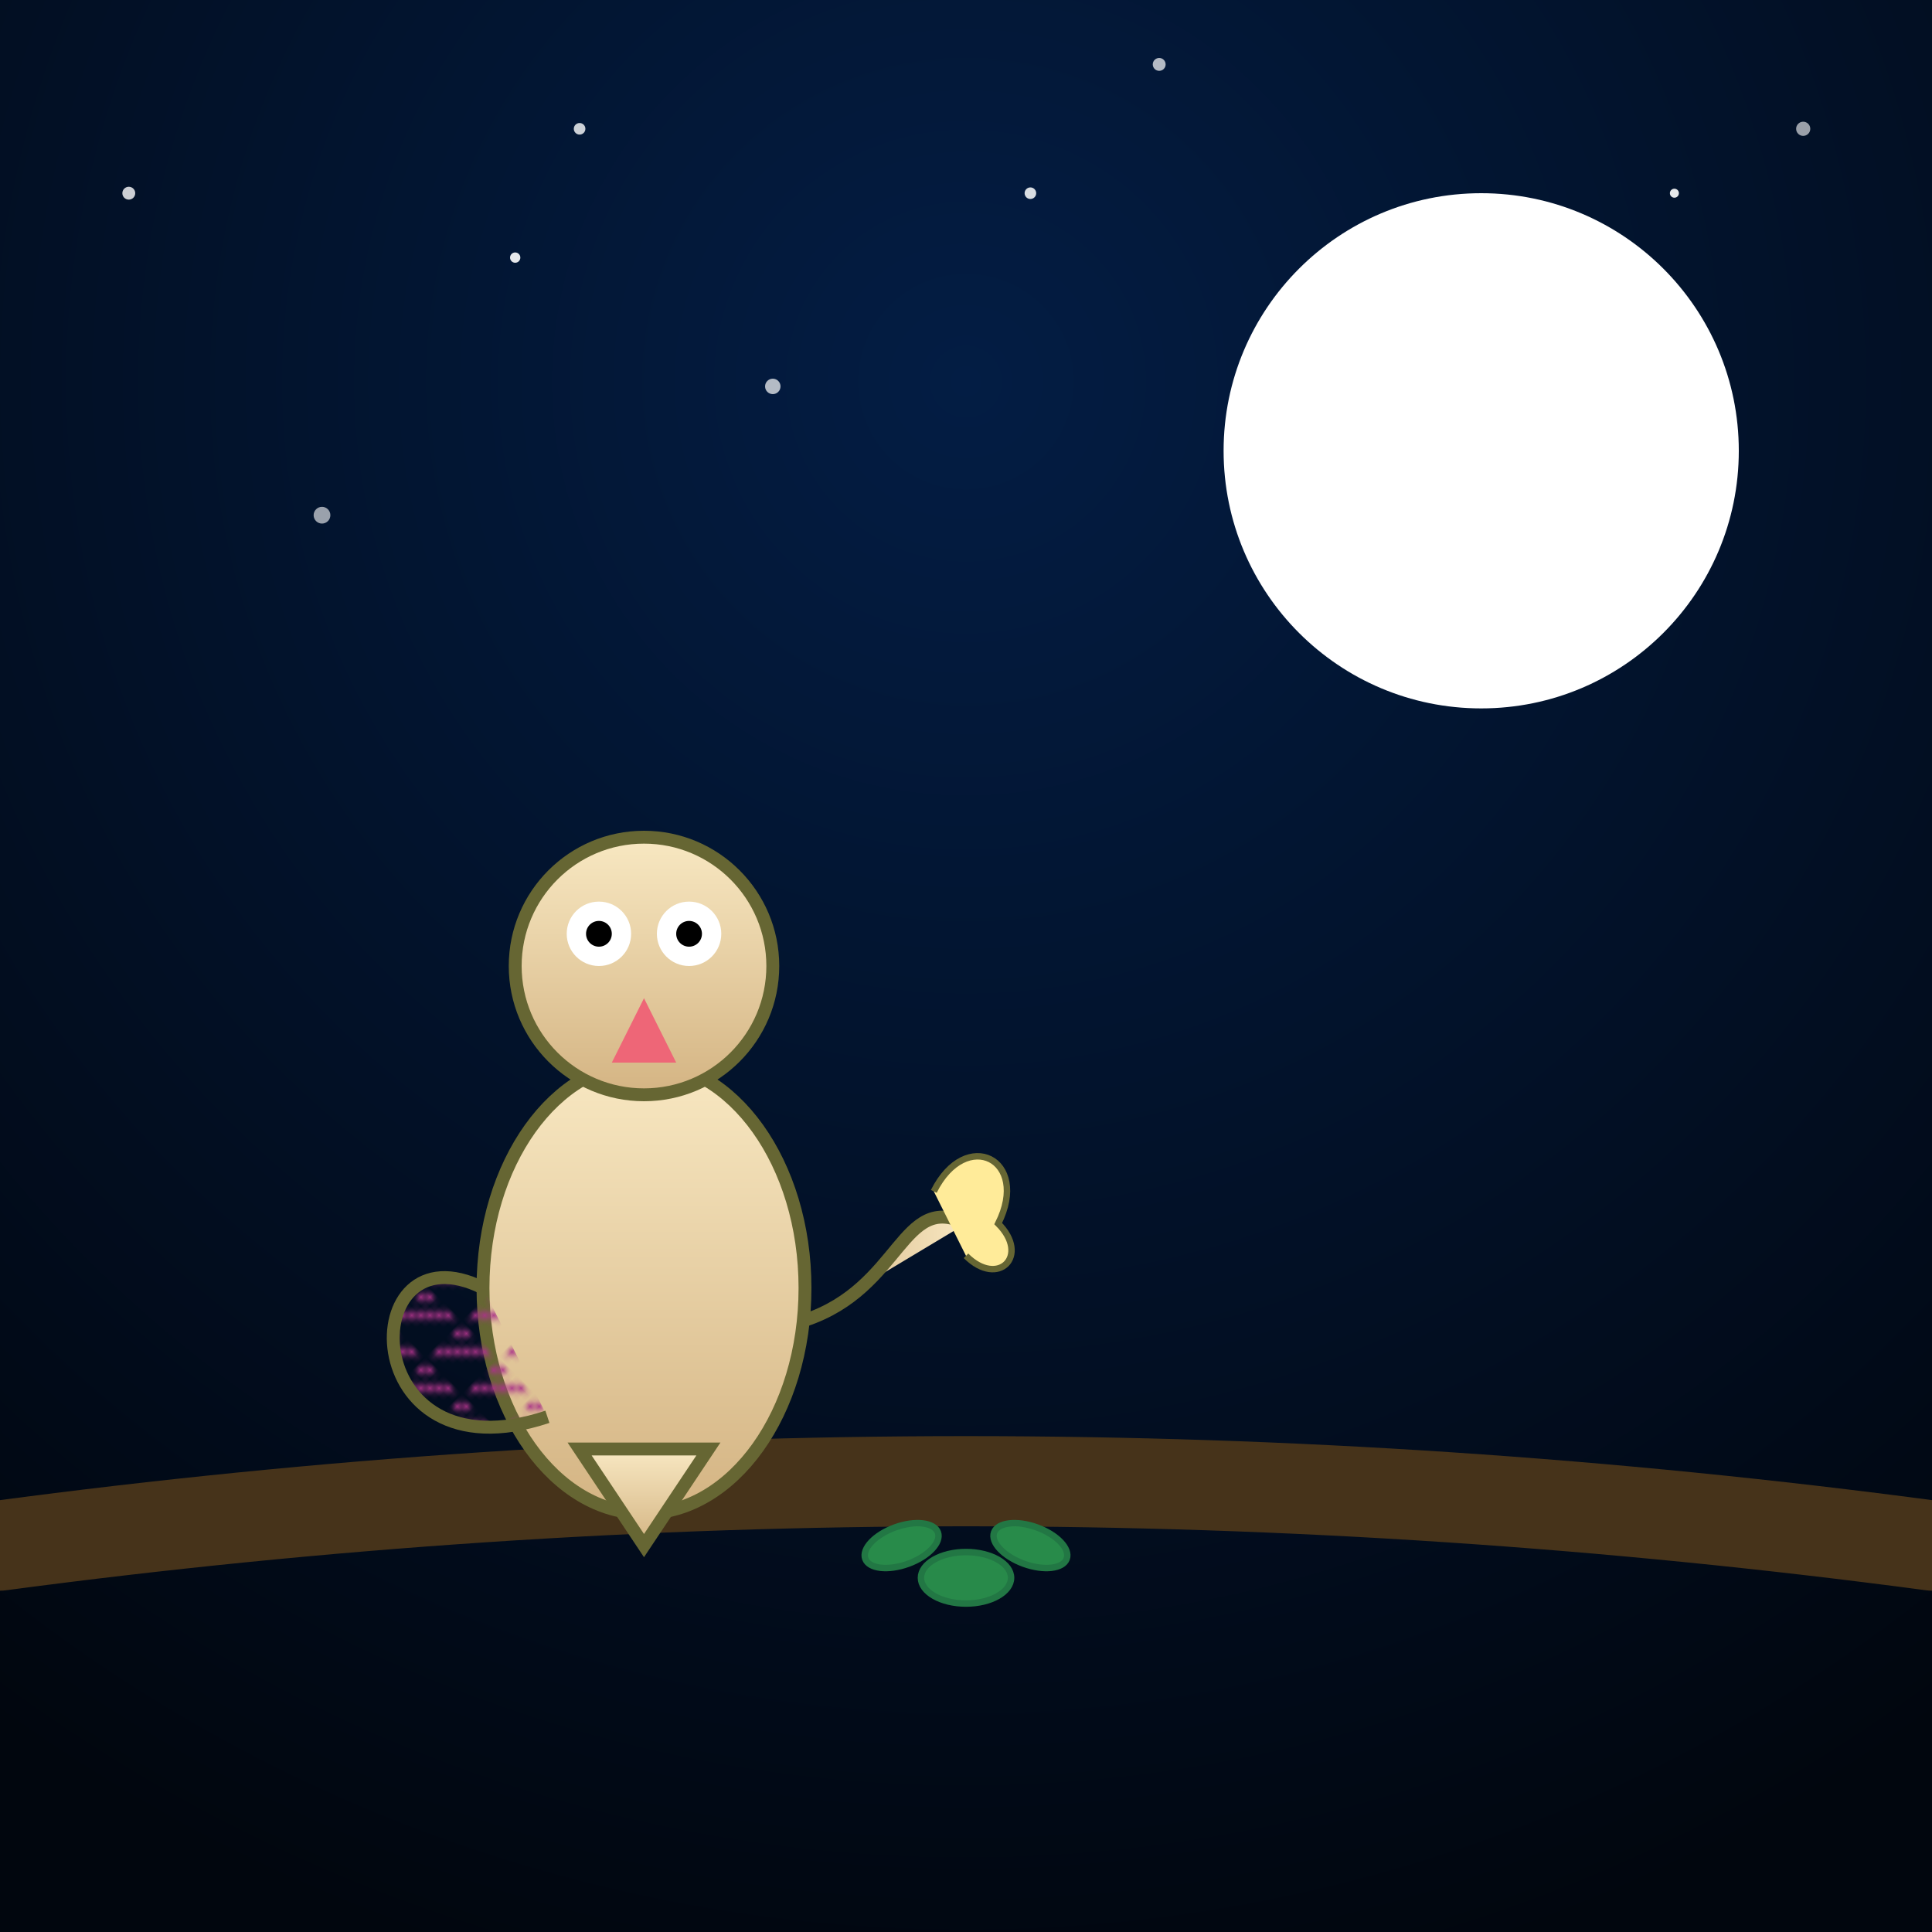 <svg viewBox="0 0 300 300" xmlns="http://www.w3.org/2000/svg">
  <defs>
    <radialGradient id="skyGrad" cx="50%" cy="20%" r="85%" fx="50%" fy="20%">
      <stop offset="0%" stop-color="#031d44"/>
      <stop offset="100%" stop-color="#01060e"/>
    </radialGradient>
    <radialGradient id="moonGlow" cx="0.5" cy="0.5" r="0.6">
      <stop offset="0%" stop-color="#fff" stop-opacity="0.8"/>
      <stop offset="100%" stop-color="#fff" stop-opacity="0"/>
    </radialGradient>
    <linearGradient id="featherGrad1" x1="0%" y1="0%" x2="0%" y2="100%">
      <stop offset="0%" stop-color="#f8e8c2"/>
      <stop offset="100%" stop-color="#d4b483"/>
    </linearGradient>
    <linearGradient id="featherGrad2" x1="0%" y1="0%" x2="0%" y2="100%">
      <stop offset="0%" stop-color="#c2e8f8"/>
      <stop offset="100%" stop-color="#83b4d4"/>
    </linearGradient>
    <linearGradient id="wingGrad1" x1="0%" y1="0%" x2="100%" y2="0%">
      <stop offset="0%" stop-color="#d4b483"/>
      <stop offset="100%" stop-color="#f8e8c2"/>
    </linearGradient>
    <linearGradient id="wingGrad2" x1="0%" y1="0%" x2="100%" y2="0%">
      <stop offset="0%" stop-color="#83b4d4"/>
      <stop offset="100%" stop-color="#c2e8f8"/>
    </linearGradient>
    <pattern id="wingPattern1" width="8" height="8" patternUnits="userSpaceOnUse" patternTransform="rotate(45)">
      <path d="M0,2 L2,0 M-1,7 L7,-1" stroke="#a38" stroke-width="1"/>
    </pattern>
    <pattern id="wingPattern2" width="8" height="8" patternUnits="userSpaceOnUse" patternTransform="rotate(-45)">
      <path d="M0,2 L2,0 M-1,7 L7,-1" stroke="#38a" stroke-width="1"/>
    </pattern>
    <filter id="moonFilter" x="-50%" y="-50%" width="200%" height="200%">
      <feGaussianBlur in="SourceGraphic" stdDeviation="10" result="blur"/>
      <feMerge>
        <feMergeNode in="blur"/>
        <feMergeNode in="SourceGraphic"/>
      </feMerge>
    </filter>
  </defs>
  <rect width="300" height="300" fill="url(#skyGrad)"/>
  <circle cx="230" cy="70" r="40" fill="#fff" filter="url(#moonFilter)"/>
  <circle cx="230" cy="70" r="36" fill="url(#moonGlow)"/>
  <g fill="#fff">
    <circle cx="20" cy="30" r="1" opacity="0.8"/>
    <circle cx="50" cy="80" r="1.3" opacity="0.6"/>
    <circle cx="80" cy="40" r="0.8" opacity="0.9"/>
    <circle cx="120" cy="60" r="1.2" opacity="0.7"/>
    <circle cx="160" cy="30" r="0.9" opacity="0.85"/>
    <circle cx="200" cy="50" r="1.1" opacity="0.75"/>
    <circle cx="260" cy="30" r="0.7" opacity="0.9"/>
    <circle cx="210" cy="100" r="1.3" opacity="0.6"/>
    <circle cx="90" cy="20" r="0.9" opacity="0.8"/>
    <circle cx="180" cy="10" r="1" opacity="0.7"/>
    <circle cx="250" cy="70" r="0.8" opacity="0.85"/>
    <circle cx="280" cy="20" r="1.1" opacity="0.6"/>
  </g>
  <path d="M0,240 Q150,220 300,240" fill="none" stroke="#46331a" stroke-width="14" stroke-linecap="round"/>
  <g fill="#3a5" fill-opacity="0.8" stroke="#274">
    <ellipse cx="140" cy="240" rx="6" ry="3" transform="rotate(-20 140 240)"/>
    <ellipse cx="150" cy="245" rx="7" ry="4"/>
    <ellipse cx="160" cy="240" rx="6" ry="3" transform="rotate(20 160 240)"/>
  </g>
  <g transform="translate(100,200)">
    <ellipse cx="0" cy="0" rx="25" ry="35" fill="url(#featherGrad1)" stroke="#663" stroke-width="2"/>
    <circle cx="0" cy="-50" r="20" fill="url(#featherGrad1)" stroke="#663" stroke-width="2"/>
    <circle cx="-7" cy="-55" r="5" fill="#fff"/>
    <circle cx="-7" cy="-55" r="2" fill="#000"/>
    <circle cx="7" cy="-55" r="5" fill="#fff"/>
    <circle cx="7" cy="-55" r="2" fill="#000"/>
    <polygon points="0,-45 -5,-35 5,-35" fill="#e67"/>
    <path d="M-25,0 C-45,-10 -45,30 -15,20" fill="url(#wingPattern1)" stroke="#663" stroke-width="2"/>
    <path d="M25,5 C40,0 40,-15 50,-10" fill="url(#wingGrad1)" stroke="#663" stroke-width="2"/>
    <path d="M45,-15 C50,-25 60,-20 55,-10 C60,-5 55,0 50,-5" fill="#ffeb99" stroke="#663" stroke-width="1"/>
    <polygon points="-10,25 0,40 10,25" fill="url(#featherGrad1)" stroke="#663" stroke-width="2"/>
  </g>
  <g transform="scale(-1,1) translate(200,200)">
    <ellipse cx="0" cy="0" rx="25" ry="35" fill="url(#featherGrad2)" stroke="#336" stroke-width="2"/>
    <circle cx="0" cy="-50" r="20" fill="url(#featherGrad2)" stroke="#336" stroke-width="2"/>
    <circle cx="-7" cy="-55" r="5" fill="#fff"/>
    <circle cx="-7" cy="-55" r="2" fill="#000"/>
    <circle cx="7" cy="-55" r="5" fill="#fff"/>
    <circle cx="7" cy="-55" r="2" fill="#000"/>
    <polygon points="0,-45 -5,-35 5,-35" fill="#67e"/>
    <path d="M-25,0 C-45,-10 -45,30 -15,20" fill="url(#wingPattern2)" stroke="#336" stroke-width="2"/>
    <path d="M25,5 C40,0 40,-15 50,-10" fill="url(#wingGrad2)" stroke="#336" stroke-width="2"/>
    <path d="M45,-15 C50,-25 60,-20 55,-10 C60,-5 55,0 50,-5" fill="#ffeb99" stroke="#336" stroke-width="1"/>
    <polygon points="-10,25 0,40 10,25" fill="url(#featherGrad2)" stroke="#336" stroke-width="2"/>
  </g>
</svg>